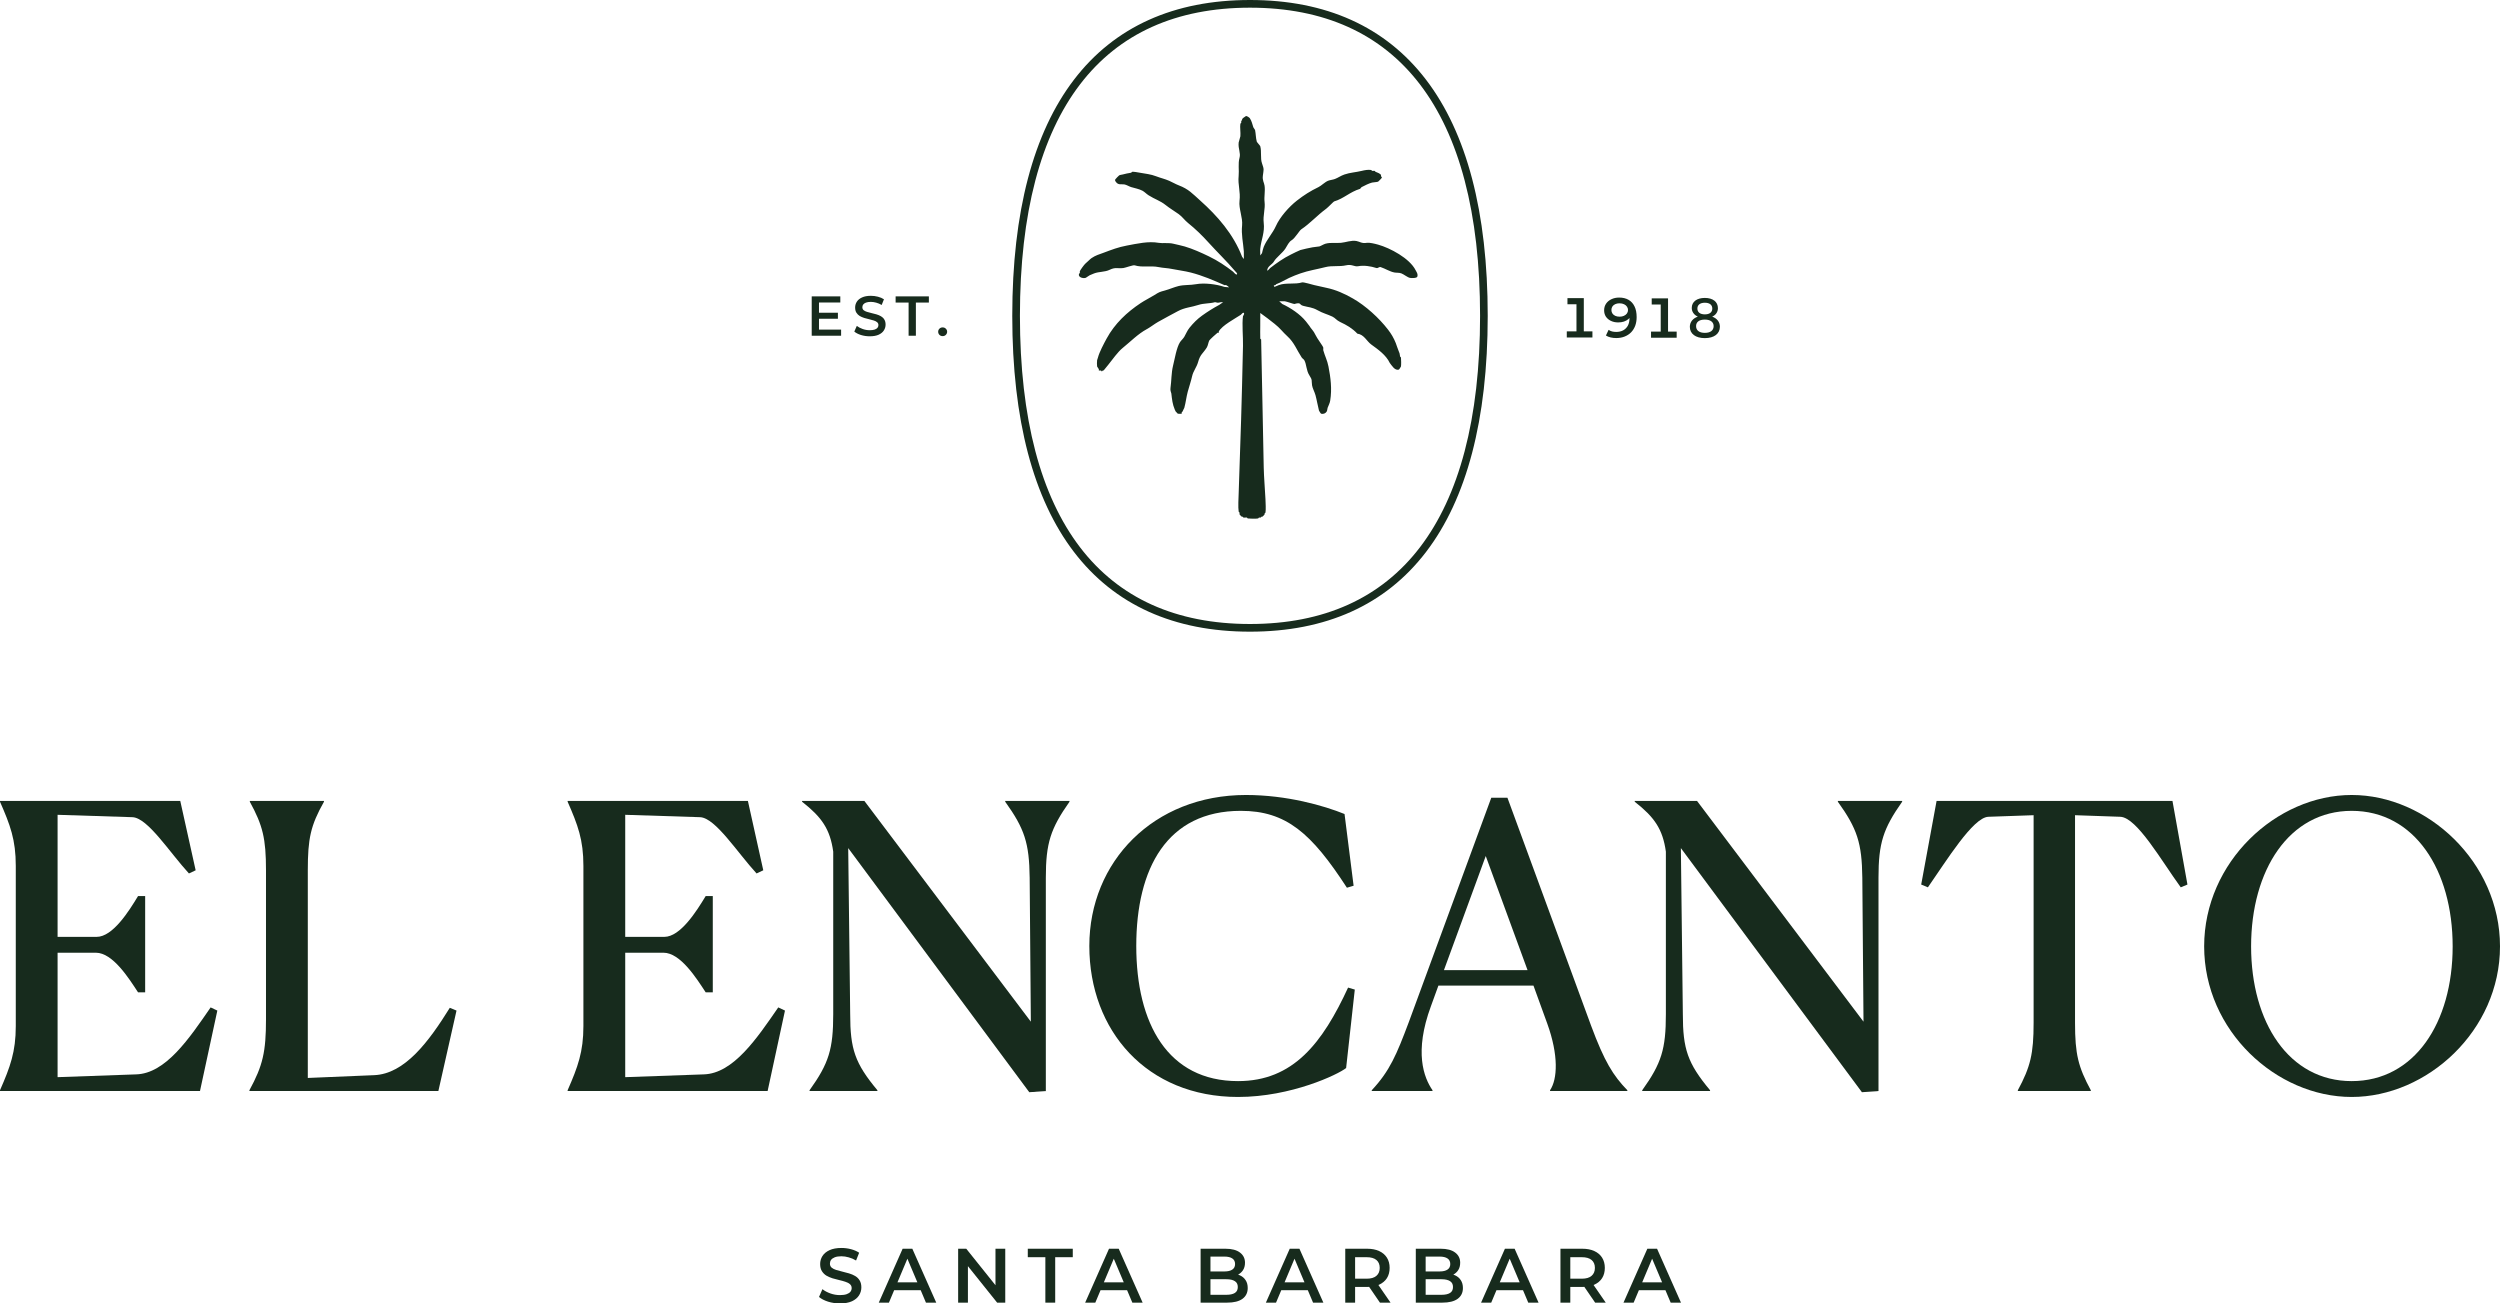 <svg width="234" height="122" viewBox="0 0 234 122" fill="none" xmlns="http://www.w3.org/2000/svg">
<g clip-path="url(#clip0_135_1141)">
<path d="M0 102.12V102.046C0.96 99.857 1.477 98.448 1.477 96.037V81.051C1.477 78.603 0.96 77.23 0 75.042V74.968H16.873L18.313 81.459L17.685 81.756C15.876 79.79 13.845 76.563 12.405 76.489L5.39 76.266V87.691H9.046C10.559 87.691 12.073 85.279 12.922 83.87H13.587V92.884H12.922C12.073 91.585 10.559 89.174 8.972 89.174H5.39V100.822L12.738 100.562C15.507 100.488 17.722 97.186 19.716 94.293L20.343 94.59L18.719 102.12H0Z" fill="#172B1D"/>
<path d="M28.81 81.459V100.896L35.013 100.636C37.893 100.525 40.145 97.483 42.102 94.33L42.73 94.59L41.031 102.12H23.346V102.046C24.601 99.746 24.897 98.448 24.897 95.406V81.459C24.897 78.492 24.601 77.268 23.383 75.042V74.968H30.324V75.042C29.069 77.268 28.81 78.492 28.81 81.459Z" fill="#172B1D"/>
<path d="M53.13 102.12V102.046C54.09 99.857 54.607 98.448 54.607 96.037V81.051C54.607 78.603 54.09 77.23 53.13 75.042V74.968H70.003L71.443 81.459L70.815 81.756C69.006 79.79 66.976 76.563 65.536 76.489L58.521 76.266V87.691H62.176C63.69 87.691 65.203 85.279 66.053 83.87H66.717V92.884H66.053C65.203 91.585 63.69 89.174 62.102 89.174H58.521V100.822L65.868 100.562C68.637 100.488 70.852 97.186 72.846 94.293L73.474 94.59L71.849 102.12H53.13Z" fill="#172B1D"/>
<path d="M96.34 102.231L79.393 79.382L79.578 94.924C79.578 98.188 80.02 99.523 82.125 102.046V102.12H75.775V102.046C77.584 99.523 77.99 98.188 77.99 94.924V79.716C77.695 77.601 76.919 76.489 75.073 75.042V74.968H80.907L96.487 95.629L96.377 82.164C96.34 78.9 95.897 77.564 94.088 75.042V74.968H100.105V75.042C98.333 77.564 97.89 78.9 97.89 82.164V102.12L96.34 102.231Z" fill="#172B1D"/>
<path d="M126.809 92.624L125.997 99.968C125.258 100.562 120.865 102.676 115.881 102.676C107.352 102.676 101.961 96.481 101.961 88.543C101.961 80.643 107.979 74.411 116.619 74.411C120.459 74.411 123.929 75.412 125.849 76.192L126.698 82.905L126.071 83.091C122.748 77.972 120.385 75.895 116.139 75.895C109.235 75.895 106.355 81.273 106.355 88.543C106.355 95.814 109.308 101.192 115.881 101.192C121.049 101.192 123.781 97.631 126.181 92.438L126.809 92.624Z" fill="#172B1D"/>
<path d="M134.082 102.12H128.396V102.046C130.094 100.228 130.722 98.707 131.866 95.666L139.583 74.671H141.097L148.924 95.999C150.179 99.375 150.991 100.673 152.32 102.046V102.12H145.084V102.046C145.785 101.007 145.896 98.781 144.826 95.814L143.533 92.253H134.635L133.934 94.182C132.346 98.485 133.269 100.859 134.082 102.046V102.12ZM135.152 90.806H142.979L139.066 80.124L135.152 90.806Z" fill="#172B1D"/>
<path d="M174.276 102.231L157.33 79.382L157.514 94.924C157.514 98.188 157.957 99.523 160.062 102.046V102.12H153.711V102.046C155.52 99.523 155.926 98.188 155.926 94.924V79.716C155.631 77.601 154.856 76.489 153.01 75.042V74.968H158.843L174.424 95.629L174.313 82.164C174.276 78.9 173.833 77.564 172.024 75.042V74.968H178.042V75.042C176.27 77.564 175.827 78.9 175.827 82.164V102.12L174.276 102.231Z" fill="#172B1D"/>
<path d="M195.7 102.046V102.12H188.87V102.046C190.051 99.857 190.346 98.633 190.346 95.74V76.303L186.1 76.451C184.66 76.526 182.187 80.569 180.452 83.054L179.824 82.794L181.264 74.968H203.343L204.745 82.794L204.118 83.054C202.309 80.569 200.02 76.526 198.469 76.451L194.223 76.303V95.74C194.223 98.67 194.518 99.857 195.7 102.046Z" fill="#172B1D"/>
<path d="M220.118 102.676C213.066 102.676 206.309 96.481 206.309 88.581C206.309 80.68 213.066 74.411 220.118 74.411C227.169 74.411 234 80.68 234 88.581C234 96.481 227.169 102.676 220.118 102.676ZM220.118 101.192C225.988 101.192 229.569 95.74 229.569 88.581C229.569 81.422 225.988 75.895 220.118 75.895C214.247 75.895 210.703 81.459 210.703 88.581C210.703 95.703 214.247 101.192 220.118 101.192Z" fill="#172B1D"/>
<path d="M81.518 27.688C81.738 27.688 81.957 27.716 82.173 27.772C82.39 27.828 82.578 27.909 82.739 28.014L82.525 28.546C82.36 28.448 82.191 28.376 82.016 28.33C81.841 28.281 81.674 28.256 81.513 28.256C81.325 28.256 81.171 28.279 81.052 28.325C80.937 28.37 80.851 28.43 80.795 28.504C80.743 28.577 80.717 28.662 80.717 28.756C80.717 28.869 80.755 28.96 80.832 29.03C80.913 29.097 81.016 29.149 81.141 29.188C81.27 29.226 81.414 29.265 81.571 29.304C81.728 29.339 81.883 29.379 82.037 29.424C82.194 29.47 82.336 29.53 82.462 29.604C82.591 29.677 82.694 29.777 82.77 29.904C82.851 30.03 82.891 30.19 82.891 30.383C82.891 30.579 82.837 30.761 82.729 30.93C82.624 31.095 82.462 31.228 82.241 31.33C82.021 31.428 81.744 31.477 81.408 31.477C81.122 31.477 80.848 31.437 80.586 31.356C80.324 31.272 80.116 31.165 79.963 31.035L80.198 30.504C80.345 30.619 80.527 30.716 80.743 30.793C80.96 30.87 81.181 30.909 81.408 30.909C81.6 30.909 81.756 30.888 81.875 30.846C81.994 30.803 82.081 30.747 82.137 30.677C82.193 30.604 82.22 30.521 82.22 30.43C82.22 30.318 82.18 30.228 82.1 30.161C82.019 30.091 81.915 30.037 81.786 29.998C81.66 29.956 81.518 29.918 81.361 29.883C81.208 29.848 81.052 29.807 80.895 29.761C80.742 29.712 80.6 29.651 80.47 29.577C80.345 29.5 80.242 29.398 80.162 29.272C80.081 29.146 80.041 28.984 80.041 28.788C80.041 28.588 80.093 28.405 80.198 28.241C80.306 28.072 80.469 27.939 80.686 27.841C80.905 27.739 81.183 27.688 81.518 27.688Z" fill="#172B1D"/>
<path d="M88.232 30.645C88.354 30.645 88.454 30.686 88.531 30.767C88.611 30.844 88.652 30.939 88.652 31.051C88.652 31.163 88.611 31.259 88.531 31.34C88.454 31.421 88.354 31.461 88.232 31.461C88.11 31.461 88.009 31.421 87.928 31.34C87.852 31.259 87.813 31.163 87.813 31.051C87.813 30.939 87.852 30.844 87.928 30.767C88.009 30.686 88.11 30.645 88.232 30.645Z" fill="#172B1D"/>
<path d="M78.653 28.314H76.657V29.272H78.428V29.835H76.657V30.851H78.727V31.424H75.976V27.741H78.653V28.314Z" fill="#172B1D"/>
<path d="M86.942 28.32H85.726V31.424H85.045V28.32H83.83V27.741H86.942V28.32Z" fill="#172B1D"/>
<path d="M78.766 116.809C79.063 116.809 79.359 116.847 79.652 116.924C79.945 117.001 80.2 117.111 80.417 117.256L80.127 117.984C79.905 117.849 79.675 117.751 79.439 117.688C79.203 117.621 78.976 117.587 78.759 117.587C78.503 117.587 78.295 117.619 78.135 117.681C77.979 117.744 77.863 117.825 77.787 117.926C77.716 118.027 77.681 118.143 77.681 118.272C77.681 118.426 77.733 118.551 77.837 118.647C77.946 118.739 78.085 118.811 78.255 118.864C78.43 118.916 78.624 118.969 78.837 119.022C79.049 119.07 79.259 119.125 79.467 119.188C79.68 119.251 79.872 119.332 80.041 119.433C80.216 119.534 80.356 119.671 80.46 119.844C80.569 120.017 80.623 120.236 80.623 120.5C80.623 120.769 80.55 121.019 80.403 121.25C80.261 121.476 80.041 121.659 79.744 121.798C79.446 121.933 79.07 122 78.617 122C78.229 122 77.858 121.945 77.504 121.834C77.149 121.719 76.868 121.572 76.66 121.394L76.979 120.666C77.178 120.825 77.423 120.957 77.716 121.063C78.009 121.169 78.31 121.221 78.617 121.221C78.877 121.221 79.087 121.193 79.248 121.135C79.408 121.077 79.527 121 79.602 120.904C79.678 120.803 79.716 120.69 79.716 120.565C79.716 120.411 79.661 120.289 79.553 120.197C79.444 120.101 79.302 120.027 79.127 119.974C78.957 119.916 78.766 119.863 78.553 119.815C78.345 119.767 78.135 119.712 77.922 119.649C77.714 119.582 77.522 119.498 77.347 119.397C77.177 119.291 77.038 119.152 76.93 118.979C76.821 118.806 76.766 118.585 76.766 118.316C76.766 118.042 76.838 117.792 76.979 117.566C77.126 117.335 77.346 117.152 77.638 117.018C77.936 116.878 78.312 116.809 78.766 116.809Z" fill="#172B1D"/>
<path fill-rule="evenodd" clip-rule="evenodd" d="M87.633 121.928H86.669L86.176 120.76H83.694L83.203 121.928H82.253L84.486 116.881H85.393L87.633 121.928ZM84.003 120.025H85.865L84.933 117.815L84.003 120.025Z" fill="#172B1D"/>
<path d="M93.177 120.298V116.881H94.092V121.928H93.333L90.597 118.511V121.928H89.682V116.881H90.441L93.177 120.298Z" fill="#172B1D"/>
<path d="M100.412 117.674H98.767V121.928H97.846V117.674H96.201V116.881H100.412V117.674Z" fill="#172B1D"/>
<path fill-rule="evenodd" clip-rule="evenodd" d="M106.951 121.928H105.987L105.494 120.76H103.012L102.521 121.928H101.571L103.804 116.881H104.711L106.951 121.928ZM103.321 120.025H105.183L104.251 117.816L103.321 120.025Z" fill="#172B1D"/>
<path fill-rule="evenodd" clip-rule="evenodd" d="M114.703 116.881C115.298 116.881 115.752 117.001 116.064 117.241C116.376 117.477 116.532 117.794 116.532 118.193C116.532 118.462 116.47 118.693 116.347 118.885C116.232 119.062 116.078 119.201 115.888 119.305C115.948 119.325 116.007 119.349 116.064 119.376C116.286 119.477 116.461 119.626 116.588 119.823C116.721 120.02 116.787 120.265 116.787 120.558C116.787 120.991 116.624 121.327 116.298 121.568C115.972 121.808 115.487 121.928 114.844 121.928H112.377V116.881H114.703ZM113.299 121.193H114.788C115.133 121.193 115.398 121.135 115.582 121.02C115.766 120.904 115.858 120.719 115.858 120.464C115.858 120.214 115.766 120.032 115.582 119.916C115.398 119.796 115.133 119.736 114.788 119.736H113.299V121.193ZM113.299 119.008H114.603C114.925 119.008 115.171 118.95 115.341 118.835C115.516 118.72 115.603 118.546 115.603 118.316C115.603 118.08 115.516 117.905 115.341 117.789C115.171 117.674 114.925 117.616 114.603 117.616H113.299V119.008Z" fill="#172B1D"/>
<path fill-rule="evenodd" clip-rule="evenodd" d="M123.867 121.928H122.903L122.41 120.76H119.928L119.436 121.928H118.486L120.72 116.881H121.627L123.867 121.928ZM120.237 120.025H122.099L121.166 117.815L120.237 120.025Z" fill="#172B1D"/>
<path fill-rule="evenodd" clip-rule="evenodd" d="M127.958 116.881C128.397 116.881 128.773 116.953 129.085 117.097C129.402 117.241 129.645 117.448 129.815 117.717C129.985 117.987 130.07 118.306 130.07 118.676C130.07 119.046 129.985 119.366 129.815 119.635C129.645 119.899 129.402 120.104 129.085 120.248C129.063 120.258 129.04 120.267 129.017 120.276L130.155 121.928H129.163L128.151 120.452C128.088 120.455 128.024 120.457 127.958 120.457H126.838V121.928H125.916V116.881H127.958ZM126.838 119.686H127.915C128.322 119.686 128.627 119.597 128.83 119.419C129.038 119.241 129.142 118.993 129.142 118.676C129.142 118.354 129.038 118.107 128.83 117.934C128.627 117.761 128.322 117.674 127.915 117.674H126.838V119.686Z" fill="#172B1D"/>
<path fill-rule="evenodd" clip-rule="evenodd" d="M134.844 116.881C135.44 116.881 135.894 117.001 136.206 117.241C136.518 117.477 136.673 117.794 136.673 118.193C136.673 118.462 136.612 118.693 136.489 118.885C136.374 119.062 136.22 119.201 136.03 119.305C136.09 119.325 136.149 119.349 136.206 119.376C136.428 119.477 136.603 119.626 136.73 119.823C136.862 120.02 136.929 120.265 136.929 120.558C136.929 120.991 136.766 121.327 136.44 121.568C136.113 121.808 135.629 121.928 134.986 121.928H132.519V116.881H134.844ZM133.441 121.193H134.93C135.275 121.193 135.539 121.135 135.724 121.02C135.908 120.904 136 120.719 136 120.464C136 120.214 135.908 120.032 135.724 119.916C135.539 119.796 135.275 119.736 134.93 119.736H133.441V121.193ZM133.441 119.008H134.745C135.067 119.008 135.312 118.95 135.483 118.835C135.657 118.72 135.745 118.546 135.745 118.316C135.745 118.08 135.657 117.905 135.483 117.789C135.312 117.674 135.067 117.616 134.745 117.616H133.441V119.008Z" fill="#172B1D"/>
<path fill-rule="evenodd" clip-rule="evenodd" d="M144.009 121.928H143.045L142.552 120.76H140.07L139.578 121.928H138.628L140.861 116.881H141.769L144.009 121.928ZM140.379 120.025H142.241L141.308 117.815L140.379 120.025Z" fill="#172B1D"/>
<path fill-rule="evenodd" clip-rule="evenodd" d="M148.099 116.881C148.539 116.881 148.915 116.953 149.226 117.097C149.543 117.241 149.787 117.448 149.957 117.717C150.127 117.987 150.212 118.306 150.212 118.676C150.212 119.046 150.127 119.366 149.957 119.635C149.787 119.899 149.543 120.104 149.226 120.248C149.204 120.258 149.181 120.266 149.158 120.276L150.297 121.928H149.305L148.293 120.452C148.23 120.455 148.165 120.457 148.099 120.457H146.98V121.928H146.058V116.881H148.099ZM146.98 119.686H148.057C148.463 119.686 148.768 119.597 148.971 119.419C149.179 119.241 149.283 118.994 149.283 118.676C149.283 118.354 149.179 118.107 148.971 117.934C148.768 117.761 148.463 117.674 148.057 117.674H146.98V119.686Z" fill="#172B1D"/>
<path fill-rule="evenodd" clip-rule="evenodd" d="M157.34 121.928H156.376L155.883 120.76H153.4L152.909 121.928H151.959L154.192 116.881H155.1L157.34 121.928ZM153.71 120.025H155.572L154.639 117.815L153.71 120.025Z" fill="#172B1D"/>
<path fill-rule="evenodd" clip-rule="evenodd" d="M151.556 27.852C151.894 27.852 152.186 27.923 152.431 28.063C152.675 28.203 152.862 28.409 152.991 28.679C153.124 28.949 153.19 29.282 153.19 29.679C153.19 29.97 153.147 30.236 153.06 30.479C152.972 30.717 152.845 30.924 152.677 31.1C152.509 31.272 152.307 31.405 152.069 31.5C151.835 31.594 151.571 31.642 151.278 31.642C151.1 31.642 150.925 31.623 150.754 31.584C150.583 31.542 150.436 31.482 150.314 31.405L150.565 30.873C150.663 30.943 150.774 30.994 150.896 31.026C151.021 31.054 151.149 31.068 151.278 31.068C151.526 31.068 151.743 31.019 151.928 30.921C152.113 30.819 152.258 30.675 152.362 30.489C152.467 30.3 152.52 30.068 152.52 29.795C152.52 29.785 152.519 29.774 152.519 29.764C152.487 29.802 152.451 29.838 152.41 29.873C152.298 29.968 152.16 30.044 151.996 30.1C151.835 30.153 151.657 30.179 151.461 30.179C151.21 30.179 150.985 30.131 150.786 30.037C150.587 29.942 150.43 29.81 150.314 29.642C150.202 29.47 150.146 29.272 150.146 29.047C150.146 28.809 150.208 28.6 150.33 28.421C150.452 28.242 150.62 28.103 150.833 28.005C151.046 27.903 151.287 27.852 151.556 27.852ZM151.577 28.389C151.434 28.389 151.304 28.416 151.189 28.468C151.077 28.517 150.988 28.589 150.922 28.684C150.859 28.779 150.828 28.889 150.828 29.016C150.828 29.138 150.859 29.247 150.922 29.342C150.985 29.437 151.074 29.511 151.189 29.563C151.308 29.616 151.444 29.642 151.598 29.642C151.748 29.642 151.88 29.616 151.996 29.563C152.114 29.511 152.209 29.437 152.279 29.342C152.348 29.247 152.383 29.138 152.383 29.016C152.383 28.907 152.352 28.805 152.289 28.71C152.23 28.616 152.139 28.539 152.017 28.479C151.894 28.419 151.748 28.389 151.577 28.389Z" fill="#172B1D"/>
<path d="M148.244 31.016H149.051V31.589H146.651V31.016H147.558V28.479H146.714V27.905H148.244V31.016Z" fill="#172B1D"/>
<path d="M117.963 23.906L118.124 23.695C118.16 23.535 118.229 23.245 118.286 23.106C118.572 22.413 119.127 21.823 119.417 21.171C119.795 20.32 120.649 19.355 121.396 18.772C122.046 18.264 122.654 17.878 123.415 17.51C123.684 17.38 123.997 17.048 124.304 16.921C124.464 16.854 124.766 16.824 124.95 16.752C125.26 16.632 125.496 16.45 125.839 16.332C126.357 16.152 126.908 16.128 127.455 15.995C127.718 15.93 128.045 15.865 128.343 15.91C128.374 15.914 128.393 15.987 128.424 15.995C128.498 16.011 128.599 15.975 128.667 15.995C128.698 16.003 128.715 16.066 128.748 16.079C128.935 16.149 129.137 16.226 129.273 16.374C129.213 16.493 129.354 16.613 129.354 16.627C129.352 16.654 129.015 16.998 128.99 17.005C128.807 17.06 128.581 17.05 128.424 17.089C128.157 17.157 127.743 17.355 127.455 17.51C127.4 17.539 127.336 17.665 127.293 17.678C126.341 17.971 125.788 18.581 124.869 18.856C124.821 18.871 124.301 19.413 124.142 19.53C123.295 20.15 122.609 20.927 121.799 21.466C121.621 21.584 121.202 22.307 120.911 22.476C120.637 22.634 120.501 22.967 120.305 23.276C120.066 23.651 119.422 24.141 119.254 24.454C119.087 24.767 118.608 24.919 118.608 25.338C118.728 25.305 118.797 25.159 118.891 25.085C119.457 24.646 120.136 24.161 120.83 23.823C120.98 23.749 121.608 23.433 121.719 23.402C122.093 23.296 122.465 23.23 122.849 23.149C123.079 23.101 123.303 23.108 123.495 23.065C123.589 23.044 123.916 22.851 124.061 22.812C124.561 22.678 124.995 22.772 125.514 22.728C125.954 22.691 126.473 22.468 126.969 22.559C127.274 22.616 127.462 22.811 127.938 22.728C128.173 22.688 128.677 22.81 128.989 22.897C130.101 23.207 131.946 24.176 132.503 25.295C132.6 25.49 132.733 25.624 132.665 25.884C132.623 26.048 132.124 26.038 131.978 26.011C131.743 25.967 131.409 25.681 131.17 25.59C130.956 25.507 130.734 25.543 130.524 25.506C130.1 25.431 129.645 25.135 129.231 25.001C129.083 24.952 128.977 25.133 128.828 25.085C128.308 24.916 127.658 24.816 127.131 24.917C126.757 24.987 126.54 24.707 126.001 24.832C125.365 24.98 124.684 24.839 124.062 25.001C123.283 25.202 122.473 25.324 121.719 25.59C121.388 25.707 121.004 25.853 120.669 26.011C120.233 26.215 119.905 26.431 119.457 26.6C119.426 26.611 119.41 26.669 119.376 26.684C119.316 26.71 119.131 26.675 119.296 26.852L119.699 26.684C120.356 26.437 121.219 26.641 121.88 26.431C121.998 26.394 122.83 26.639 123.011 26.684C123.379 26.775 123.772 26.859 124.141 26.937C125.039 27.124 125.815 27.472 126.646 27.947C127.823 28.619 129.072 29.754 129.918 30.851C130.225 31.249 130.451 31.629 130.645 32.114C130.723 32.308 130.804 32.599 130.888 32.787C131.025 33.096 130.995 33.054 131.05 33.376C131.055 33.408 131.126 33.429 131.13 33.46C131.15 33.627 131.16 34.157 131.13 34.302C131.125 34.329 130.965 34.586 130.928 34.597C130.548 34.707 130.265 34.2 130.08 33.966C129.727 33.225 128.999 32.719 128.343 32.241C127.923 31.935 127.678 31.311 127.05 31.23C126.551 30.709 126.064 30.433 125.434 30.137C125.091 29.974 124.975 29.758 124.707 29.632C124.263 29.421 123.815 29.317 123.334 29.043C122.81 28.744 122.474 28.768 121.961 28.622C121.584 28.515 121.815 28.264 121.153 28.454C121.105 28.467 120.42 28.22 120.264 28.201C120.098 28.181 119.909 28.214 119.739 28.201L120.023 28.454C120.801 28.821 121.679 29.392 122.244 30.095C122.289 30.152 122.543 30.471 122.568 30.516C122.7 30.764 122.95 30.948 123.133 31.358C123.268 31.66 123.818 32.374 123.86 32.536C123.878 32.608 123.841 32.719 123.86 32.789C124.005 33.311 124.237 33.739 124.344 34.304C124.545 35.349 124.686 36.383 124.506 37.502C124.47 37.731 124.35 37.95 124.264 38.175C124.239 38.24 124.237 38.417 124.183 38.513C124.077 38.697 123.857 38.78 123.658 38.724C123.621 38.712 123.464 38.463 123.456 38.428C123.33 37.95 123.257 37.453 123.132 36.997C123.051 36.699 122.843 36.314 122.809 36.071C122.741 35.588 122.858 35.591 122.566 35.145C122.251 34.662 122.302 34.101 122.081 33.714C122.033 33.63 121.898 33.55 121.839 33.461C121.401 32.799 121.141 32.056 120.506 31.483C120.06 31.08 119.824 30.717 119.295 30.305C118.848 29.958 118.432 29.619 117.962 29.295C117.977 30.093 117.942 30.895 117.962 31.693C117.962 31.722 118.042 31.749 118.043 31.777C118.161 37.007 118.173 38.547 118.285 43.771C118.305 44.678 118.403 45.809 118.447 46.718C118.461 47.006 118.497 47.746 118.447 47.98C118.44 48.01 118.382 48.028 118.366 48.064C118.355 48.09 118.377 48.13 118.366 48.149C118.343 48.188 118.202 48.336 118.164 48.359C118.146 48.37 118.108 48.348 118.083 48.359C118.05 48.375 118.034 48.43 118.002 48.444C117.959 48.462 117.893 48.428 117.84 48.444C117.807 48.454 117.79 48.522 117.76 48.528C117.574 48.562 116.991 48.554 116.79 48.528C116.76 48.523 116.74 48.449 116.709 48.444C116.61 48.425 116.479 48.466 116.386 48.444C116.357 48.437 116.339 48.376 116.305 48.359C116.28 48.348 116.242 48.37 116.224 48.359C116.192 48.34 116.026 48.164 116.022 48.149C116.007 48.096 116.037 48.031 116.022 47.98C116.011 47.946 115.946 47.927 115.941 47.896C115.873 47.501 115.925 46.577 115.941 46.129C116.14 40.37 116.216 38.136 116.344 32.367C116.363 31.535 116.238 30.359 116.344 29.59C116.347 29.575 116.508 29.389 116.425 29.295C116.342 29.2 116.195 29.429 116.142 29.463C115.627 29.805 114.379 30.465 114.082 31.021C114.061 31.06 114.098 31.131 114.082 31.147C114.067 31.163 113.999 31.125 113.961 31.147C113.885 31.191 113.235 31.789 113.193 31.863C113.102 32.023 113.071 32.348 112.951 32.536C112.584 33.108 112.343 33.162 112.143 33.883C112.001 34.394 111.694 34.708 111.578 35.229C111.469 35.713 111.307 36.172 111.174 36.66C111.042 37.149 110.995 37.652 110.851 38.175C110.845 38.195 110.736 38.392 110.689 38.513C110.676 38.546 110.622 38.563 110.608 38.597C110.59 38.642 110.622 38.708 110.608 38.724C110.595 38.737 110.294 38.738 110.244 38.724C110.23 38.719 110.061 38.545 110.042 38.513C110.03 38.492 109.976 38.379 109.961 38.344C109.743 37.822 109.706 37.413 109.637 36.829C109.625 36.723 109.52 36.58 109.557 36.324C109.659 35.605 109.627 34.917 109.799 34.22C109.953 33.597 110.124 32.536 110.445 32.031C110.545 31.875 110.749 31.697 110.849 31.526C111.017 31.241 111.12 30.949 111.333 30.684C111.696 30.236 112.069 29.861 112.504 29.548C113.012 29.183 113.571 28.828 114.12 28.538L114.484 28.285C114.339 28.275 114.223 28.28 114.081 28.327C113.969 28.364 113.762 28.272 113.717 28.285C113.23 28.425 112.655 28.378 112.182 28.538C111.541 28.755 110.885 28.776 110.243 29.127C109.638 29.456 109.047 29.76 108.385 30.137C108.027 30.341 107.71 30.607 107.334 30.811C106.503 31.263 105.838 31.958 105.072 32.578C104.621 32.944 104.137 33.64 103.74 34.135C103.593 34.318 103.445 34.503 103.295 34.682C103.218 34.626 103.161 34.767 103.134 34.767C103.106 34.767 103.084 34.689 103.053 34.682C102.99 34.669 102.866 34.698 102.851 34.682C102.837 34.668 102.869 34.601 102.851 34.556C102.831 34.506 102.695 34.334 102.689 34.303C102.668 34.203 102.67 33.821 102.689 33.714C102.691 33.7 102.746 33.555 102.77 33.461C102.902 32.953 103.31 32.188 103.578 31.694C104.34 30.289 105.476 29.228 106.769 28.369C107.183 28.095 107.615 27.89 108.061 27.612C108.502 27.337 108.527 27.327 109.031 27.191C109.453 27.077 109.91 26.87 110.323 26.771C110.836 26.647 111.414 26.7 111.939 26.602C112.732 26.456 113.851 26.6 114.605 26.855L115.049 26.897C114.982 26.824 114.848 26.723 114.766 26.686C114.72 26.666 114.65 26.707 114.604 26.686C113.572 26.231 112.582 25.799 111.453 25.508C110.877 25.36 110.263 25.294 109.676 25.171C109.28 25.088 108.859 25.085 108.464 25.003C107.687 24.841 106.916 25.061 106.202 24.834C106.065 24.79 105.34 25.062 105.152 25.087C104.601 25.158 104.422 24.981 103.859 25.255C103.412 25.474 102.867 25.414 102.405 25.593C102.278 25.641 102.118 25.711 102.001 25.761C101.908 25.801 101.667 25.998 101.598 26.014C101.338 26.073 100.9 25.951 100.992 25.636C101.002 25.603 101.062 25.585 101.073 25.551C101.089 25.499 101.055 25.43 101.073 25.383C101.114 25.278 101.488 24.753 101.598 24.667C101.784 24.521 102 24.275 102.163 24.162C102.546 23.898 102.902 23.804 103.294 23.658C104.045 23.377 104.665 23.134 105.475 22.984C106.43 22.808 107.478 22.555 108.464 22.731C108.824 22.795 109.393 22.7 109.837 22.816C110.178 22.904 110.551 22.968 110.888 23.069C111.622 23.285 112.453 23.656 113.15 23.995C113.999 24.407 114.699 24.877 115.412 25.426C115.481 25.478 115.688 25.773 115.776 25.678C115.853 25.596 115.662 25.44 115.614 25.384C114.812 24.435 113.908 23.577 113.109 22.69C112.522 22.037 111.865 21.403 111.211 20.881C110.868 20.606 110.671 20.289 110.323 20.039C109.906 19.74 109.499 19.508 109.111 19.197C108.594 18.782 108.082 18.647 107.495 18.271C107.291 18.139 107.129 17.954 106.93 17.85C106.627 17.691 106.224 17.612 105.879 17.513C105.699 17.462 105.435 17.29 105.233 17.26C104.962 17.221 104.678 17.336 104.466 17.05C104.405 16.967 104.347 16.929 104.385 16.797C104.392 16.771 104.706 16.445 104.749 16.418C104.841 16.361 104.981 16.361 105.072 16.334C105.366 16.246 105.575 16.224 105.88 16.166C105.911 16.16 105.93 16.087 105.961 16.081C106.087 16.057 106.524 16.135 106.688 16.166C107.211 16.262 107.714 16.303 108.223 16.503C108.634 16.664 109.029 16.745 109.435 16.923C109.751 17.062 110.033 17.233 110.323 17.344C111.258 17.7 111.613 18.122 112.343 18.775C113.937 20.199 115.436 21.891 116.261 24.035L116.423 24.246C116.41 24.011 116.441 23.765 116.423 23.53C116.357 22.674 116.171 21.962 116.261 21.09C116.334 20.384 115.935 19.518 116.018 18.817C116.127 17.911 115.85 17.317 115.938 16.46C115.993 15.925 115.866 15.325 116.018 14.776C116.147 14.315 115.879 13.932 115.938 13.345C115.946 13.255 116.09 12.846 116.099 12.756C116.135 12.393 116.042 11.913 116.099 11.578C116.105 11.546 116.171 11.528 116.18 11.493C116.195 11.439 116.163 11.37 116.18 11.325C116.193 11.292 116.246 11.275 116.261 11.241C116.272 11.214 116.251 11.175 116.261 11.156C116.343 11.013 116.509 10.961 116.625 10.861C116.695 10.84 116.944 10.999 116.989 11.072C117.179 11.383 117.201 11.579 117.312 11.914C117.327 11.958 117.468 12.136 117.474 12.167C117.548 12.52 117.539 12.909 117.636 13.261C117.649 13.309 117.946 13.633 117.959 13.681C118.102 14.2 117.955 14.814 118.121 15.281C118.342 15.903 118.275 15.849 118.202 16.459C118.149 16.896 118.322 17.083 118.364 17.385C118.437 17.907 118.306 18.406 118.364 18.9C118.441 19.558 118.205 20.178 118.283 20.836C118.394 21.774 118.052 22.406 117.959 23.277C117.938 23.477 117.974 23.703 117.959 23.908L117.963 23.906Z" fill="#172B1D"/>
<path d="M138.535 29.563C138.535 19.898 136.567 12.688 132.91 7.901C129.265 3.13 123.906 0.719 117 0.719C110.094 0.719 104.734 3.13 101.09 7.901C97.433 12.688 95.465 19.898 95.465 29.563C95.465 39.227 97.433 46.437 101.09 51.224C104.734 55.995 110.094 58.406 117 58.406C123.906 58.406 129.265 55.995 132.91 51.224C136.567 46.437 138.535 39.227 138.535 29.563ZM139.251 29.563C139.251 39.308 137.27 46.7 133.479 51.662C129.676 56.64 124.089 59.125 117 59.125C109.911 59.125 104.324 56.64 100.521 51.662C96.73 46.7 94.748 39.308 94.748 29.563C94.748 19.817 96.73 12.426 100.521 7.464C104.324 2.486 109.911 3.06768e-05 117 0C124.089 0 129.676 2.486 133.479 7.464C137.27 12.426 139.251 19.817 139.251 29.563Z" fill="#172B1D"/>
<path d="M156.129 31.038H156.936V31.611H154.537V31.038H155.443V28.502H154.6V27.928H156.129V31.038Z" fill="#172B1D"/>
<path d="M159.57 27.886C160.329 27.886 160.797 28.251 160.797 28.849C160.797 29.204 160.592 29.489 160.26 29.638C160.702 29.791 160.982 30.135 160.982 30.579C160.982 31.241 160.439 31.648 159.575 31.648C158.711 31.648 158.169 31.246 158.169 30.59C158.169 30.14 158.459 29.791 158.917 29.638C158.564 29.479 158.348 29.182 158.348 28.823C158.348 28.246 158.822 27.886 159.57 27.886ZM159.575 28.336C159.133 28.336 158.875 28.537 158.875 28.881C158.875 29.225 159.133 29.426 159.575 29.426C160.018 29.426 160.271 29.225 160.271 28.881C160.271 28.537 160.018 28.336 159.575 28.336ZM159.57 29.913C159.054 29.913 158.753 30.135 158.753 30.521C158.753 30.928 159.054 31.156 159.575 31.156C160.091 31.156 160.397 30.928 160.397 30.526C160.397 30.14 160.091 29.913 159.57 29.913Z" fill="#172B1D"/>
</g>
<defs>
<clipPath id="clip0_135_1141">
<rect width="234" height="122" fill="white"/>
</clipPath>
</defs>
</svg>
